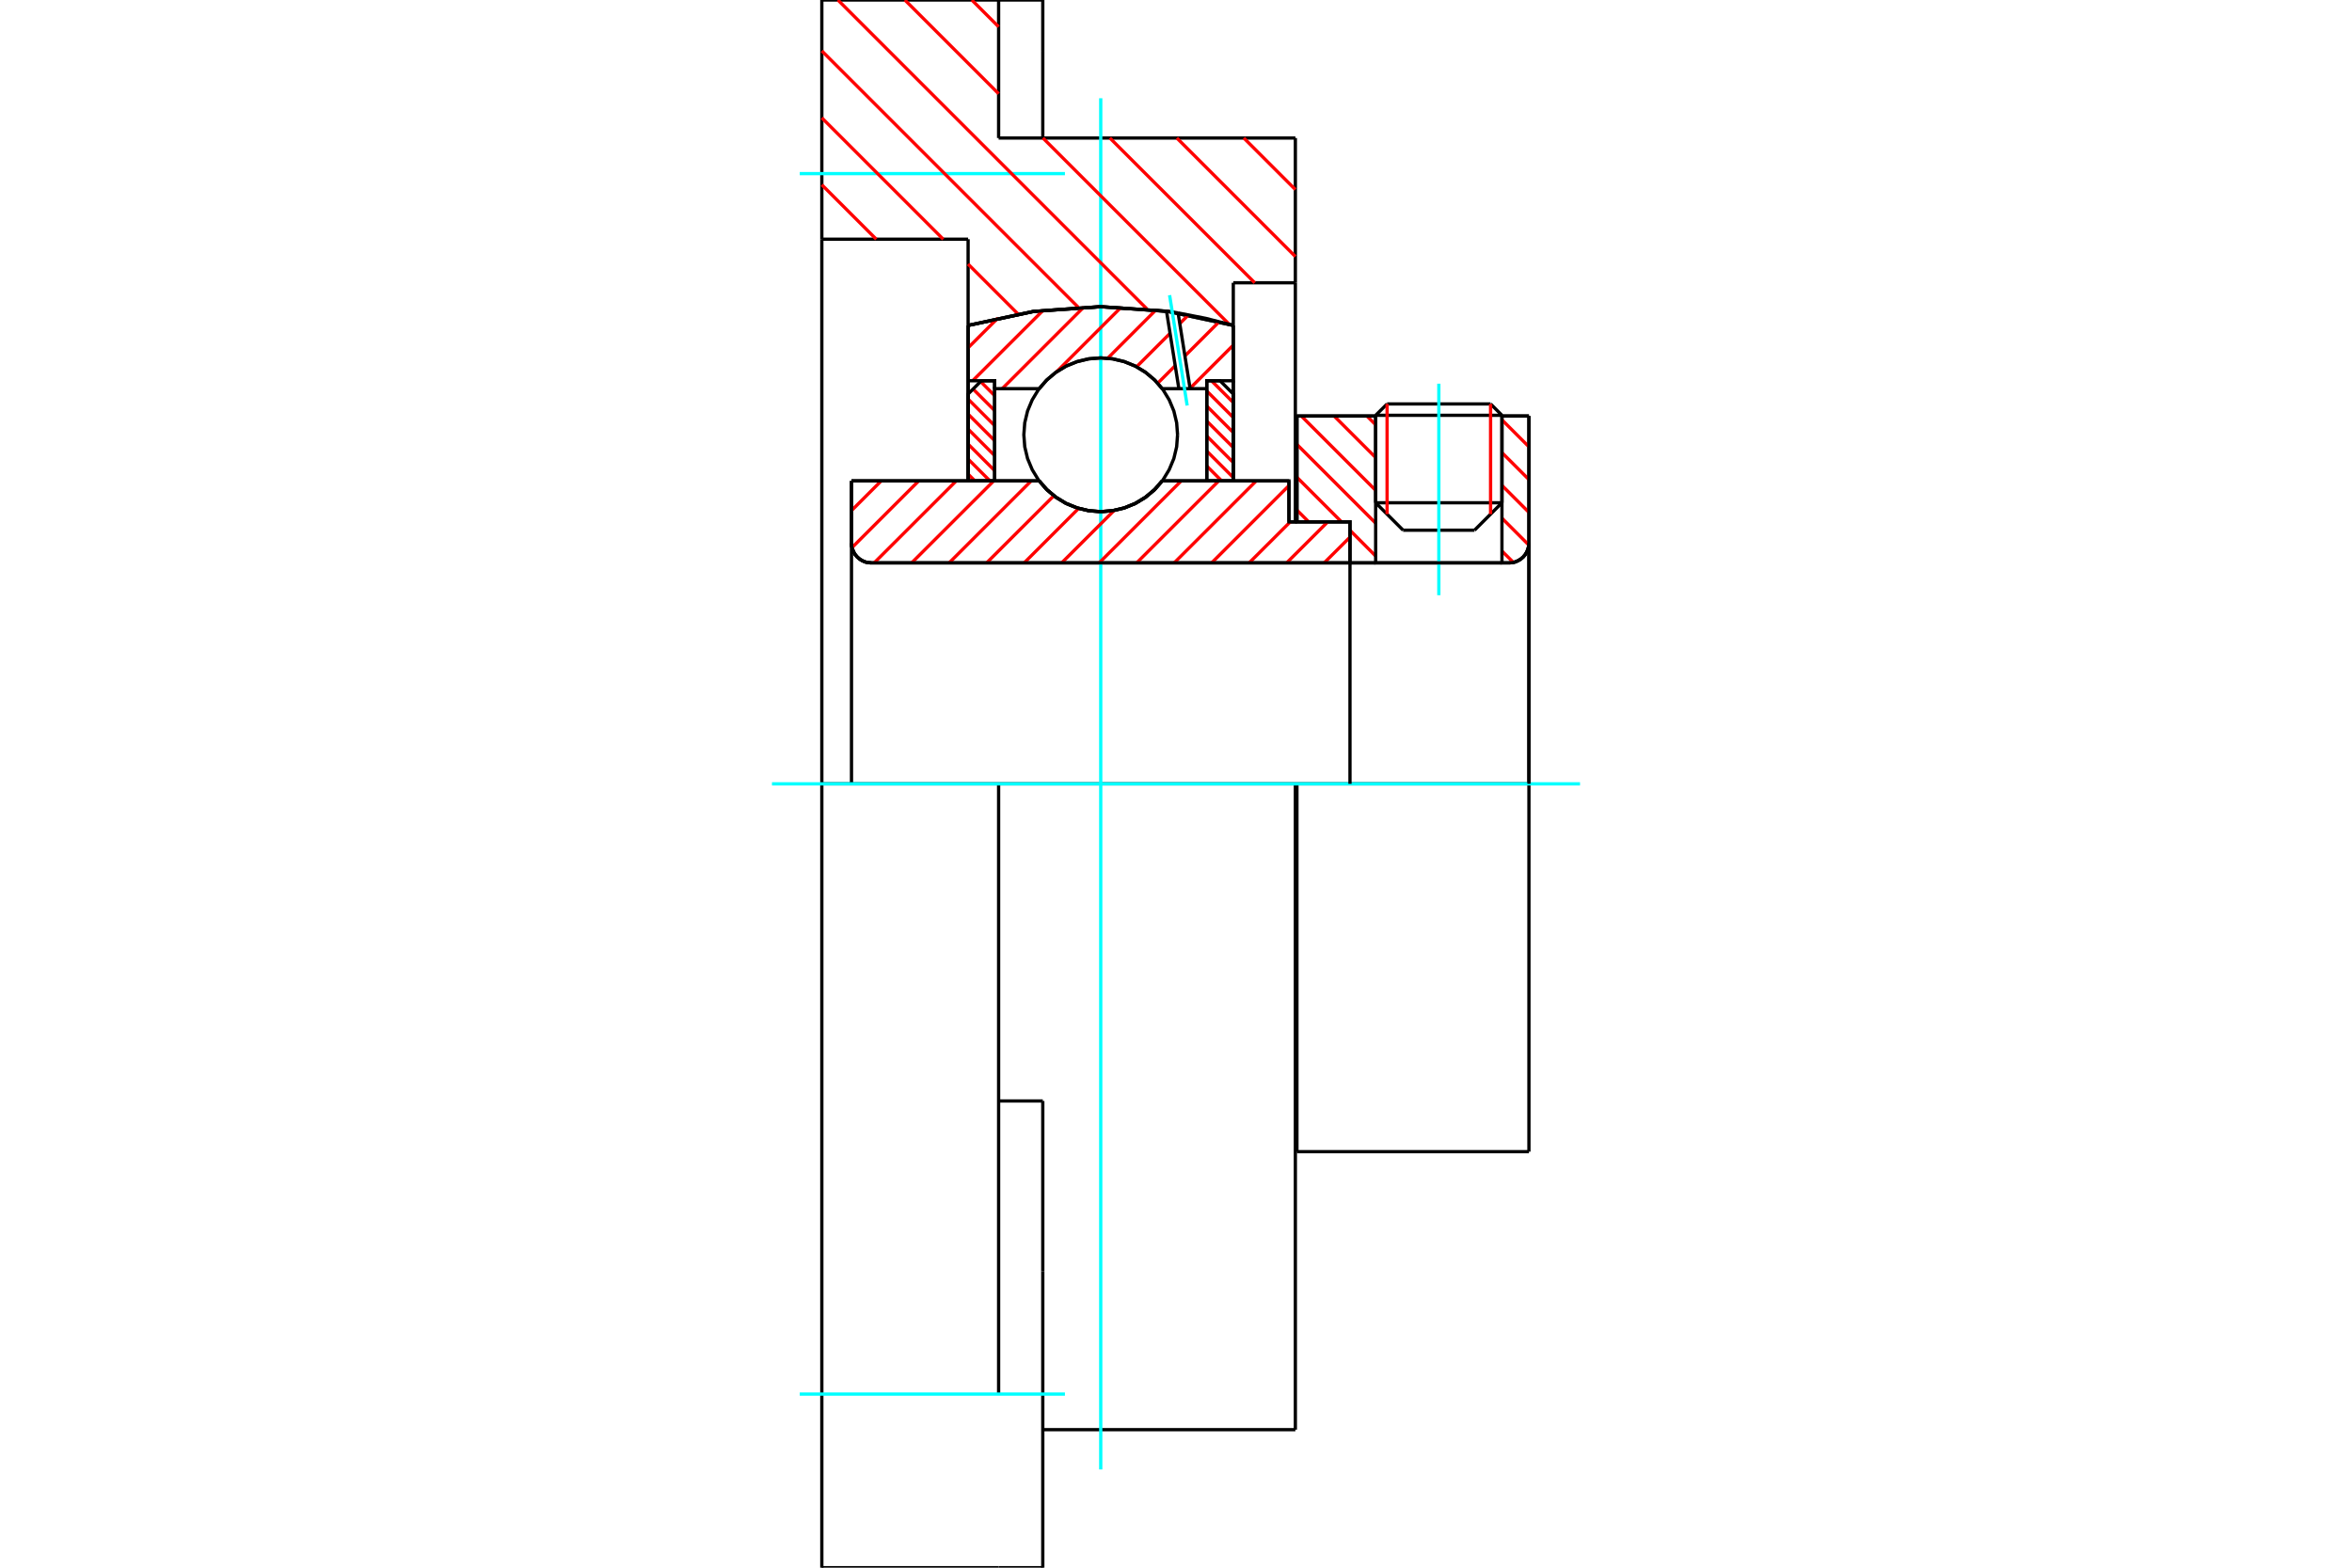 <?xml version="1.0" standalone="no"?>
<!DOCTYPE svg PUBLIC "-//W3C//DTD SVG 1.1//EN"
	"http://www.w3.org/Graphics/SVG/1.1/DTD/svg11.dtd">
<svg xmlns="http://www.w3.org/2000/svg" height="100%" width="100%" viewBox="0 0 36000 24000">
	<rect x="-1800" y="-1200" width="39600" height="26400" style="fill:#FFF"/>
	<g style="fill:none; fill-rule:evenodd" transform="matrix(1 0 0 1 0 0)">
		<g style="fill:none; stroke:#000; stroke-width:50; shape-rendering:geometricPrecision">
			<line x1="19851" y1="12000" x2="19827" y2="12000"/>
			<line x1="19729" y1="7990" x2="19851" y2="7990"/>
			<line x1="19729" y1="7362" x2="19729" y2="7990"/>
			<line x1="13033" y1="7362" x2="15906" y2="7362"/>
			<line x1="17789" y1="7362" x2="19729" y2="7362"/>
			<polyline points="15906,7362 16026,7499 16165,7615 16321,7709 16490,7777 16666,7819 16848,7833 17029,7819 17206,7777 17374,7709 17530,7615 17669,7499 17789,7362"/>
			<polyline points="13033,8313 13036,8360 13048,8407 13066,8451 13091,8492 13122,8528 13158,8559 13199,8584 13243,8603 13290,8614 13337,8617"/>
			<line x1="13033" y1="8313" x2="13033" y2="12000"/>
			<line x1="13033" y1="8313" x2="13033" y2="7362"/>
			<line x1="22989" y1="7697" x2="22989" y2="6369"/>
			<line x1="22569" y1="8117" x2="22989" y2="7697"/>
			<line x1="21056" y1="7697" x2="21476" y2="8117"/>
			<line x1="21056" y1="6369" x2="21056" y2="7697"/>
			<line x1="21056" y1="6369" x2="19851" y2="6369"/>
			<line x1="19851" y1="7990" x2="19851" y2="6369"/>
			<line x1="23098" y1="8617" x2="13337" y2="8617"/>
			<polyline points="23098,8617 23145,8614 23192,8603 23236,8584 23277,8559 23313,8528 23344,8492 23369,8451 23387,8407 23399,8360 23402,8313"/>
			<line x1="23402" y1="6369" x2="23402" y2="8313"/>
			<line x1="23402" y1="6369" x2="22989" y2="6369"/>
			<polyline points="23402,17631 23402,12000 19851,12000"/>
			<line x1="19851" y1="17631" x2="19851" y2="12000"/>
			<line x1="23402" y1="8313" x2="23402" y2="12000"/>
			<line x1="21056" y1="7697" x2="22989" y2="7697"/>
			<line x1="22989" y1="6358" x2="21056" y2="6358"/>
			<line x1="21231" y1="6184" x2="22815" y2="6184"/>
			<line x1="22569" y1="8117" x2="21476" y2="8117"/>
			<line x1="19827" y1="16010" x2="19851" y2="16010"/>
			<polyline points="13033,8313 13036,8360 13048,8407 13066,8451 13091,8492 13122,8528 13158,8559 13199,8584 13243,8603 13290,8614 13337,8617"/>
			<line x1="19851" y1="17631" x2="23402" y2="17631"/>
			<polyline points="23098,8617 23145,8614 23192,8603 23236,8584 23277,8559 23313,8528 23344,8492 23369,8451 23387,8407 23399,8360 23402,8313"/>
			<line x1="21056" y1="6358" x2="21056" y2="6369"/>
			<line x1="22989" y1="6369" x2="22989" y2="6358"/>
			<line x1="21231" y1="6184" x2="21056" y2="6358"/>
			<line x1="22989" y1="6358" x2="22815" y2="6184"/>
			<polyline points="19827,12000 15285,12000 12579,12000"/>
			<line x1="15285" y1="2113" x2="19827" y2="2113"/>
			<line x1="15285" y1="0" x2="15285" y2="2113"/>
			<line x1="12579" y1="0" x2="15285" y2="0"/>
			<line x1="12579" y1="3662" x2="12579" y2="0"/>
			<line x1="14818" y1="3662" x2="12579" y2="3662"/>
			<line x1="14818" y1="4982" x2="14818" y2="3662"/>
			<polyline points="18877,4982 17872,4767 16848,4695 15823,4767 14818,4982"/>
			<line x1="18877" y1="4329" x2="18877" y2="4982"/>
			<line x1="19827" y1="4329" x2="18877" y2="4329"/>
			<line x1="19827" y1="2113" x2="19827" y2="4329"/>
			<line x1="14818" y1="7362" x2="14818" y2="4982"/>
			<line x1="18877" y1="4982" x2="18877" y2="7362"/>
			<line x1="19827" y1="4329" x2="19827" y2="7990"/>
			<line x1="19827" y1="12000" x2="19827" y2="21887"/>
			<line x1="12579" y1="12000" x2="12579" y2="3662"/>
			<line x1="15961" y1="16855" x2="15285" y2="16855"/>
			<line x1="15961" y1="19463" x2="15961" y2="16855"/>
			<line x1="15285" y1="21342" x2="15285" y2="12000"/>
			<line x1="15961" y1="24000" x2="15961" y2="19463"/>
			<line x1="15961" y1="778" x2="15961" y2="0"/>
			<line x1="15961" y1="2113" x2="15961" y2="778"/>
			<polyline points="12579,24000 12579,21342 12579,12000"/>
			<line x1="12579" y1="24000" x2="15285" y2="24000"/>
			<line x1="15961" y1="21887" x2="19827" y2="21887"/>
			<line x1="15961" y1="0" x2="15285" y2="0"/>
			<line x1="15285" y1="24000" x2="15961" y2="24000"/>
		</g>
		<g style="fill:none; stroke:#0FF; stroke-width:50; shape-rendering:geometricPrecision">
			<line x1="22023" y1="9112" x2="22023" y2="5874"/>
			<line x1="16848" y1="22496" x2="16848" y2="1504"/>
			<line x1="11816" y1="12000" x2="24184" y2="12000"/>
			<line x1="12241" y1="2658" x2="16300" y2="2658"/>
			<line x1="12241" y1="21342" x2="16300" y2="21342"/>
		</g>
		<g style="fill:none; stroke:#F00; stroke-width:50; shape-rendering:geometricPrecision">
			<line x1="19038" y1="2113" x2="19827" y2="2902"/>
			<line x1="18013" y1="2113" x2="19827" y2="3927"/>
			<line x1="14875" y1="0" x2="15285" y2="410"/>
			<line x1="16988" y1="2113" x2="19205" y2="4329"/>
			<line x1="13850" y1="0" x2="15285" y2="1435"/>
			<line x1="15963" y1="2113" x2="18817" y2="4967"/>
			<line x1="12825" y1="0" x2="17555" y2="4730"/>
			<line x1="12579" y1="779" x2="16505" y2="4705"/>
			<line x1="12579" y1="1804" x2="14437" y2="3662"/>
			<line x1="14818" y1="4043" x2="15583" y2="4808"/>
			<line x1="12579" y1="2829" x2="13412" y2="3662"/>
		</g>
		<g style="fill:none; stroke:#000; stroke-width:50; shape-rendering:geometricPrecision">
			<polyline points="18877,4982 17872,4767 16848,4695 15823,4767 14818,4982"/>
		</g>
		<g style="fill:none; stroke:#F00; stroke-width:50; shape-rendering:geometricPrecision">
			<line x1="22815" y1="6184" x2="22815" y2="7871"/>
			<line x1="21231" y1="7871" x2="21231" y2="6184"/>
			<line x1="14818" y1="7258" x2="14922" y2="7362"/>
			<line x1="14818" y1="7028" x2="15152" y2="7362"/>
			<line x1="14818" y1="6799" x2="15224" y2="7205"/>
			<line x1="14818" y1="6569" x2="15224" y2="6975"/>
			<line x1="14818" y1="6340" x2="15224" y2="6746"/>
			<line x1="14818" y1="6110" x2="15224" y2="6516"/>
			<line x1="14894" y1="5956" x2="15224" y2="6286"/>
			<line x1="15009" y1="5841" x2="15224" y2="6057"/>
		</g>
		<g style="fill:none; stroke:#000; stroke-width:50; shape-rendering:geometricPrecision">
			<polyline points="15224,7362 15224,5829 15021,5829 14818,6032 14818,7362 15224,7362"/>
		</g>
		<g style="fill:none; stroke:#F00; stroke-width:50; shape-rendering:geometricPrecision">
			<line x1="18543" y1="5829" x2="18877" y2="6163"/>
			<line x1="18471" y1="5986" x2="18877" y2="6392"/>
			<line x1="18471" y1="6216" x2="18877" y2="6622"/>
			<line x1="18471" y1="6446" x2="18877" y2="6851"/>
			<line x1="18471" y1="6675" x2="18877" y2="7081"/>
			<line x1="18471" y1="6905" x2="18877" y2="7311"/>
			<line x1="18471" y1="7134" x2="18699" y2="7362"/>
		</g>
		<g style="fill:none; stroke:#000; stroke-width:50; shape-rendering:geometricPrecision">
			<polyline points="18471,7362 18471,5829 18674,5829 18877,6032 18877,7362 18471,7362"/>
			<polyline points="18024,6656 18010,6472 17967,6292 17896,6122 17800,5964 17680,5824 17539,5704 17382,5607 17211,5537 17032,5494 16848,5479 16663,5494 16484,5537 16313,5607 16156,5704 16015,5824 15895,5964 15799,6122 15728,6292 15685,6472 15671,6656 15685,6840 15728,7020 15799,7190 15895,7348 16015,7488 16156,7608 16313,7705 16484,7775 16663,7818 16848,7833 17032,7818 17211,7775 17382,7705 17539,7608 17680,7488 17800,7348 17896,7190 17967,7020 18010,6840 18024,6656"/>
		</g>
		<g style="fill:none; stroke:#F00; stroke-width:50; shape-rendering:geometricPrecision">
			<line x1="22989" y1="6427" x2="23402" y2="6840"/>
			<line x1="22989" y1="6929" x2="23402" y2="7342"/>
			<line x1="22989" y1="7431" x2="23402" y2="7844"/>
			<line x1="22989" y1="7933" x2="23401" y2="8345"/>
			<line x1="20922" y1="6369" x2="21056" y2="6503"/>
			<line x1="22989" y1="8436" x2="23164" y2="8610"/>
			<line x1="20420" y1="6369" x2="21056" y2="7005"/>
			<line x1="19918" y1="6369" x2="21056" y2="7507"/>
			<line x1="19851" y1="6804" x2="21056" y2="8009"/>
			<line x1="19851" y1="7307" x2="20534" y2="7990"/>
			<line x1="20663" y1="8118" x2="21056" y2="8512"/>
			<line x1="19851" y1="7809" x2="20032" y2="7990"/>
		</g>
		<g style="fill:none; stroke:#000; stroke-width:50; shape-rendering:geometricPrecision">
			<line x1="23402" y1="12000" x2="23402" y2="6369"/>
			<polyline points="23098,8617 23145,8614 23192,8603 23236,8584 23277,8559 23313,8528 23344,8492 23369,8451 23387,8407 23399,8360 23402,8313"/>
			<polyline points="23098,8617 22989,8617 22989,6369"/>
			<polyline points="22989,8617 21056,8617 21056,6369"/>
			<polyline points="21056,8617 20663,8617 20663,12000"/>
			<polyline points="20663,8617 20663,7990 19851,7990 19851,6369 21056,6369"/>
			<line x1="22989" y1="6369" x2="23402" y2="6369"/>
		</g>
		<g style="fill:none; stroke:#F00; stroke-width:50; shape-rendering:geometricPrecision">
			<line x1="18877" y1="5283" x2="18215" y2="5945"/>
			<line x1="18659" y1="4927" x2="18137" y2="5449"/>
			<line x1="17988" y1="5598" x2="17720" y2="5867"/>
			<line x1="18190" y1="4822" x2="18058" y2="4954"/>
			<line x1="17909" y1="5103" x2="17397" y2="5615"/>
			<line x1="17691" y1="4747" x2="16954" y2="5485"/>
			<line x1="17159" y1="4705" x2="16169" y2="5695"/>
			<line x1="16588" y1="4702" x2="15340" y2="5950"/>
			<line x1="15967" y1="4750" x2="14887" y2="5829"/>
			<line x1="15273" y1="4870" x2="14818" y2="5324"/>
		</g>
		<g style="fill:none; stroke:#000; stroke-width:50; shape-rendering:geometricPrecision">
			<polyline points="14818,7362 14818,5829 14818,4982"/>
			<polyline points="17855,4764 16836,4695 15817,4768 14818,4982"/>
			<polyline points="18032,4791 17944,4777 17855,4764"/>
			<polyline points="18877,4982 18457,4874 18032,4791"/>
			<polyline points="18877,4982 18877,5829 18471,5829 18471,5950 18471,7362"/>
			<polyline points="18471,5950 18216,5950 18044,5950 17789,5950 17669,5813 17530,5697 17374,5603 17206,5535 17029,5493 16848,5479 16666,5493 16490,5535 16321,5603 16165,5697 16026,5813 15906,5950 15224,5950 15224,7362"/>
			<polyline points="15224,5950 15224,5829 14818,5829"/>
			<line x1="18877" y1="5829" x2="18877" y2="7362"/>
		</g>
		<g style="fill:none; stroke:#0FF; stroke-width:50; shape-rendering:geometricPrecision">
			<line x1="18171" y1="6208" x2="17902" y2="4519"/>
		</g>
		<g style="fill:none; stroke:#000; stroke-width:50; shape-rendering:geometricPrecision">
			<line x1="18044" y1="5950" x2="17855" y2="4764"/>
			<line x1="18216" y1="5950" x2="18032" y2="4791"/>
		</g>
		<g style="fill:none; stroke:#F00; stroke-width:50; shape-rendering:geometricPrecision">
			<line x1="20663" y1="8223" x2="20268" y2="8617"/>
			<line x1="20322" y1="7990" x2="19694" y2="8617"/>
			<line x1="19748" y1="7990" x2="19120" y2="8617"/>
			<line x1="19729" y1="7434" x2="18546" y2="8617"/>
			<line x1="19228" y1="7362" x2="17972" y2="8617"/>
			<line x1="18654" y1="7362" x2="17398" y2="8617"/>
			<line x1="18080" y1="7362" x2="16824" y2="8617"/>
			<line x1="17054" y1="7814" x2="16250" y2="8617"/>
			<line x1="16510" y1="7783" x2="15676" y2="8617"/>
			<line x1="16131" y1="7589" x2="15102" y2="8617"/>
			<line x1="15784" y1="7362" x2="14528" y2="8617"/>
			<line x1="15210" y1="7362" x2="13954" y2="8617"/>
			<line x1="14636" y1="7362" x2="13380" y2="8617"/>
			<line x1="14062" y1="7362" x2="13041" y2="8383"/>
			<line x1="13488" y1="7362" x2="13033" y2="7817"/>
		</g>
		<g style="fill:none; stroke:#000; stroke-width:50; shape-rendering:geometricPrecision">
			<polyline points="13033,7362 13033,8313 13036,8360 13048,8407 13066,8451 13091,8492 13122,8528 13158,8559 13199,8584 13243,8603 13290,8614 13337,8617 20663,8617 20663,7990 19729,7990 19729,7362 17789,7362"/>
			<polyline points="15906,7362 16026,7499 16165,7615 16321,7709 16490,7777 16666,7819 16848,7833 17029,7819 17206,7777 17374,7709 17530,7615 17669,7499 17789,7362"/>
			<polyline points="15906,7362 13439,7362 13033,7362"/>
		</g>
	</g>
</svg>
